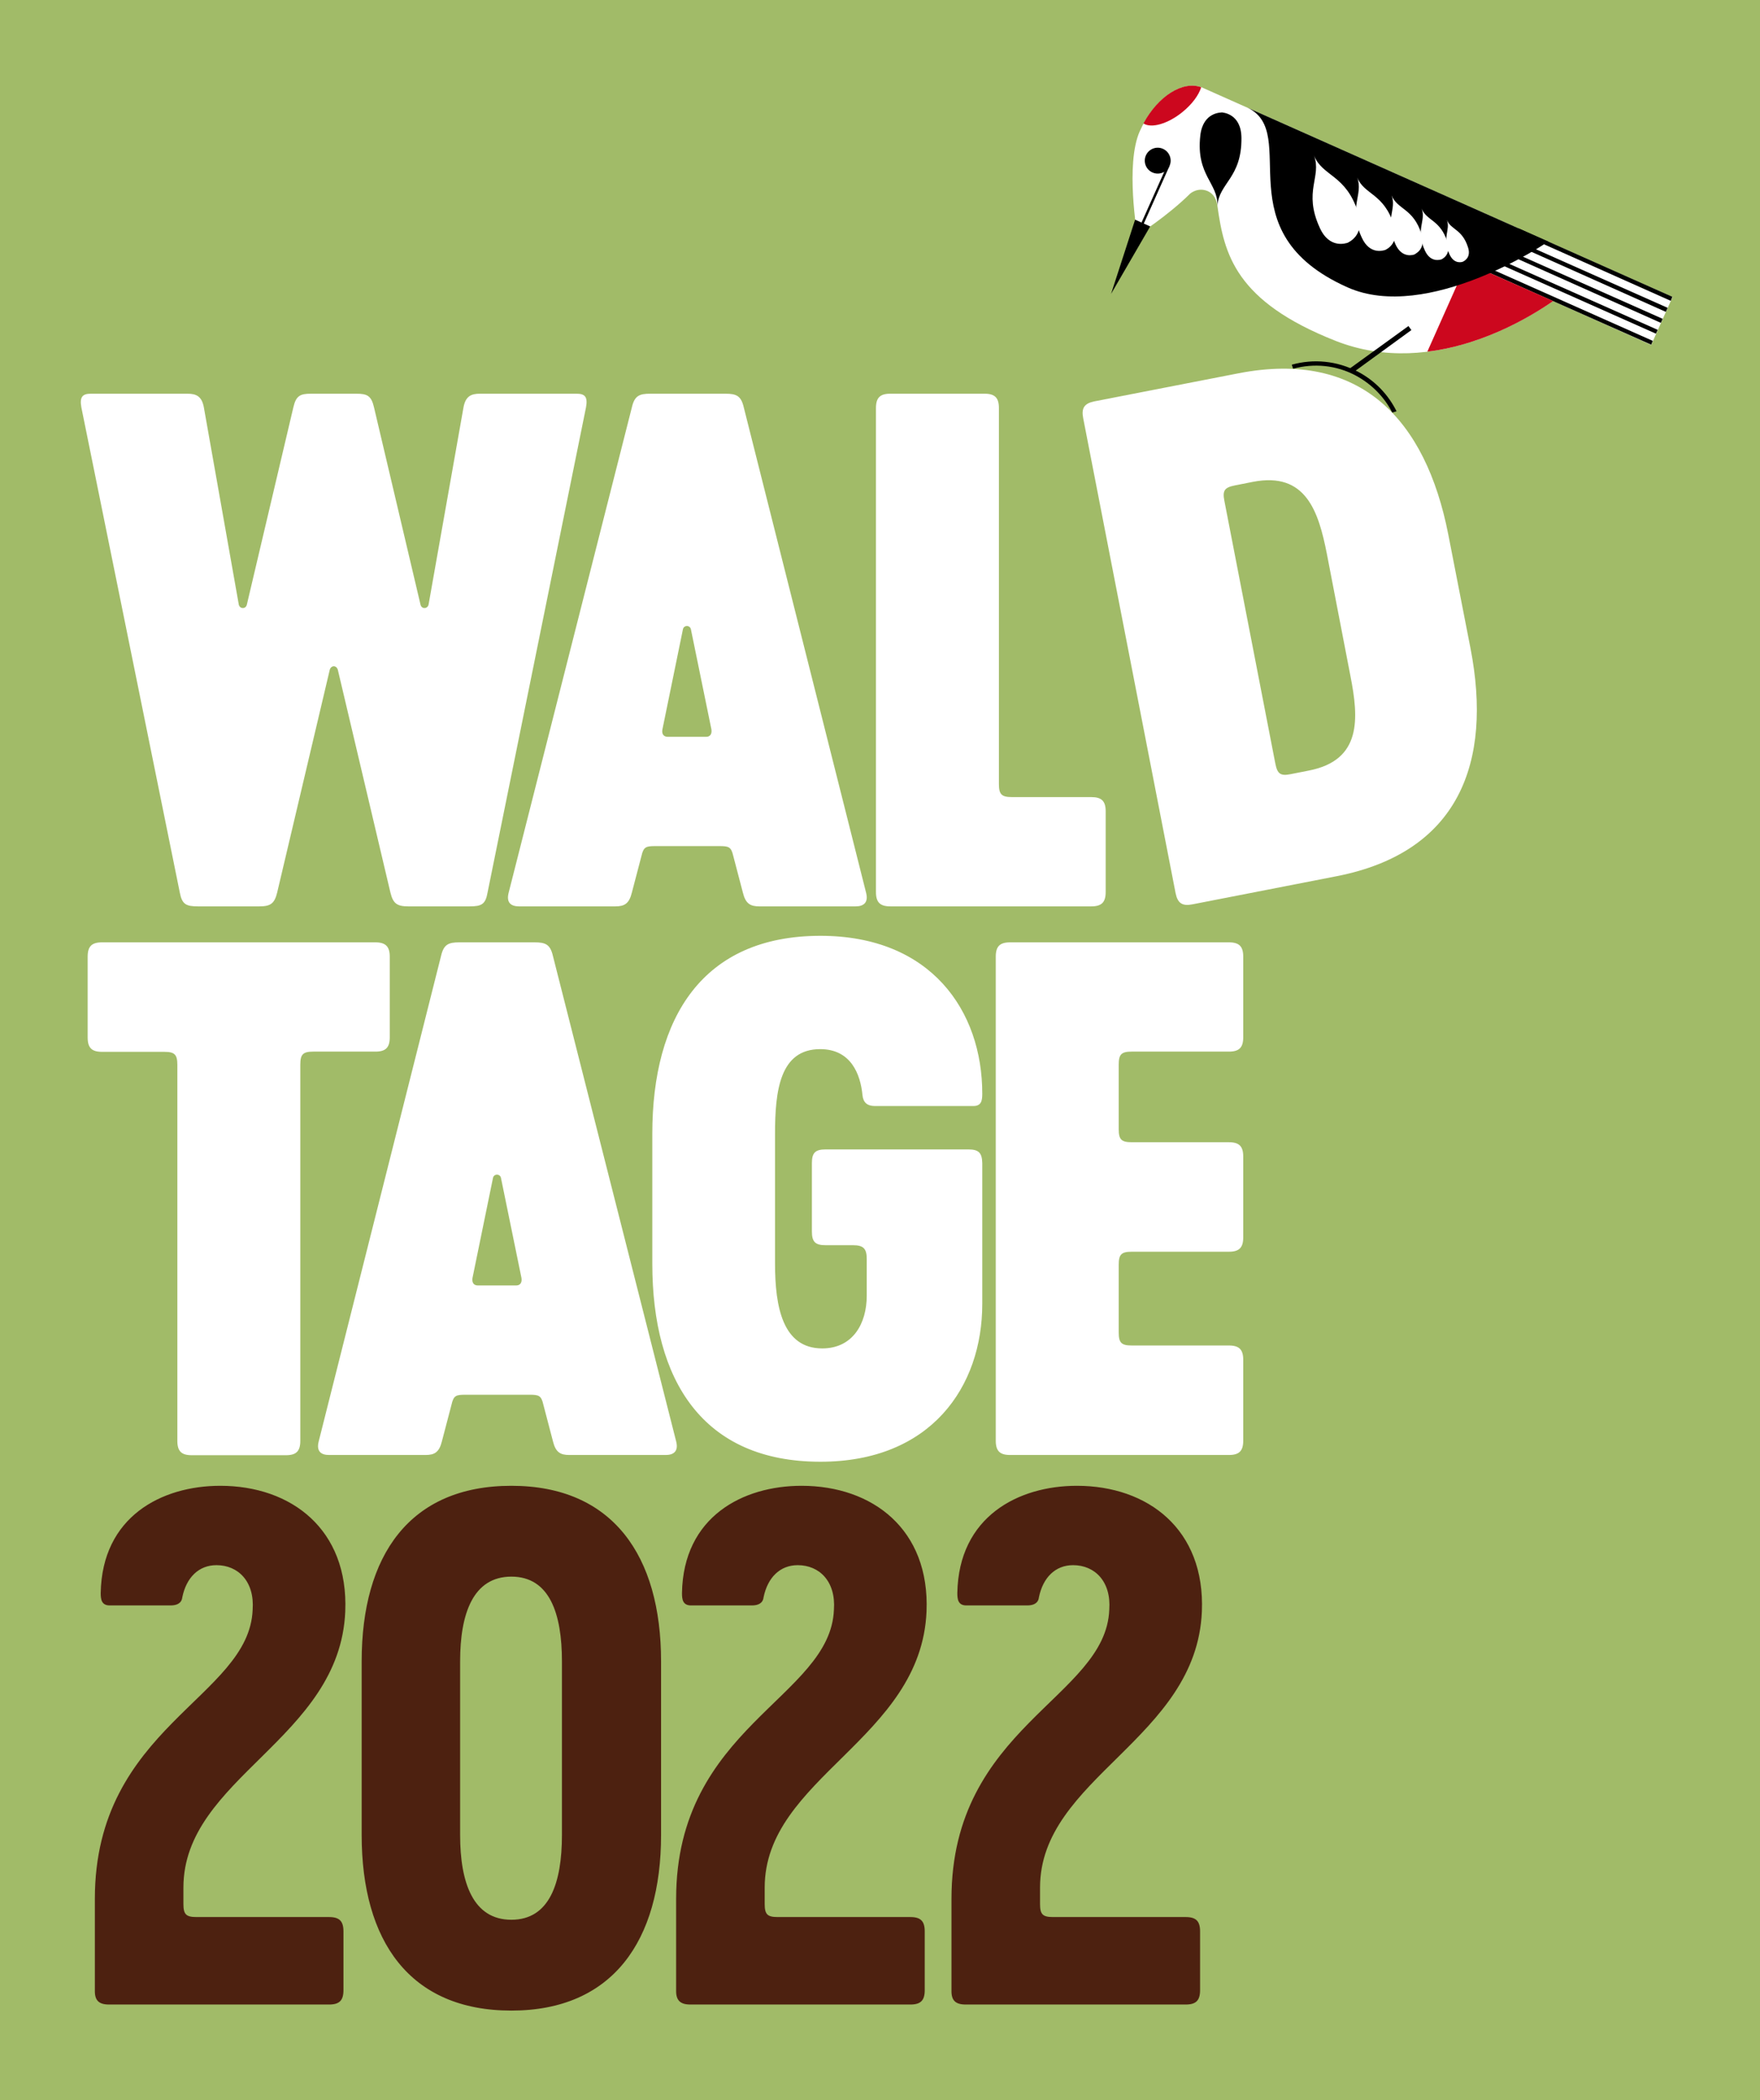 <?xml version="1.0" encoding="utf-8"?>
<!-- Generator: Adobe Illustrator 24.0.3, SVG Export Plug-In . SVG Version: 6.00 Build 0)  -->
<svg version="1.1" id="Ebene_1" xmlns="http://www.w3.org/2000/svg" xmlns:xlink="http://www.w3.org/1999/xlink" x="0px" y="0px"
	 viewBox="0 0 783 934" style="enable-background:new 0 0 783 934;" xml:space="preserve">
<style type="text/css">
	.st0{clip-path:url(#SVGID_2_);fill:#A1BB68;}
	.st1{fill:#FFFFFF;}
	.st2{fill:#4D2110;}
	.st3{fill:#CC071E;}
</style>
<g>
	<g>
		<g>
			<defs>
				<rect id="SVGID_1_" y="-1.6" width="783.7" height="935.6"/>
			</defs>
			<clipPath id="SVGID_2_">
				<use xlink:href="#SVGID_1_"  style="overflow:visible;"/>
			</clipPath>
			<polygon class="st0" points="783.7,934 783.7,-1.6 0,-1.6 0,934 			"/>
		</g>
	</g>
	<path class="st1" d="M167,419.1H45.4c-4.6,0-6.4,1.8-6.4,6.4v35.9c0,4.6,1.8,6.4,6.4,6.4h27.7c4.6,0,5.8,1.2,5.8,5.8v167.2
		c0,4.6,1.8,6.4,6.4,6.4h41.9c4.6,0,6.4-1.8,6.4-6.4V473.5c0-4.6,1.2-5.8,5.8-5.8H167c4.6,0,6.4-1.8,6.4-6.4v-35.8
		C173.4,421,171.6,419.1,167,419.1L167,419.1z M141.8,641c-1.2,4.6,1.2,6.1,4.6,6.1h42.9c4,0,6.1-1.2,7.3-6.1l4.3-16.4
		c0.9-4,2.1-4.3,6.1-4.3h28.6c4,0,5.2,0.3,6.1,4.3L246,641c1.2,4.9,3.3,6.1,7.3,6.1h42.9c3.3,0,5.8-1.5,4.6-6.1L246,425.2
		c-1.2-5.2-3.3-6.1-8.2-6.1h-33.4c-4.9,0-7,0.9-8.2,6.1L141.8,641L141.8,641z M210.2,568.4l9.1-44.4c0.3-2.1,3.3-2.1,3.6,0l9.1,44.4
		c0.3,2.1-0.6,3.3-2.4,3.3h-17C210.8,571.7,209.9,570.5,210.2,568.4L210.2,568.4z M430.8,511.2h-63.5c-4.6,0-6.1,1.5-6.1,6.1v30.4
		c0,4.6,1.5,6.1,6.1,6.1h12.2c4.6,0,6.1,1.5,6.1,6.1v16.4c0,12.2-6.1,23.4-19.8,23.4c-17.6,0-21-18.5-21-37.7v-57.7
		c0-19.1,2.1-37.7,20.1-37.7c13.7,0,17.9,11.2,18.8,20.4c0.3,3.3,2.1,4.9,5.5,4.9H433c3.6,0,4-2.4,4-5.5c0-36.8-22.8-70.2-72-70.2
		c-52.3,0-74.8,36.2-74.8,88.1V562c0,52,22.5,88.1,74.8,88.1c49.2,0,72-33.4,72-70.2v-62.6C436.9,512.7,435.4,511.2,430.8,511.2
		L430.8,511.2z M497.7,473.5c0-4.6,1.2-5.8,5.8-5.8h43.2c4.6,0,6.4-1.8,6.4-6.4v-35.8c0-4.6-1.8-6.4-6.4-6.4h-97.3
		c-4.6,0-6.4,1.8-6.4,6.4v215.2c0,4.6,1.8,6.4,6.4,6.4h97.3c4.6,0,6.4-1.8,6.4-6.4v-35.9c0-4.6-1.8-6.4-6.4-6.4h-43.2
		c-4.6,0-5.8-1.2-5.8-5.8v-30.1c0-4.6,1.2-5.8,5.8-5.8h43.2c4.6,0,6.4-1.8,6.4-6.4v-35.9c0-4.6-1.8-6.4-6.4-6.4h-43.2
		c-4.6,0-5.8-1.2-5.8-5.8V473.5L497.7,473.5z"/>
	<path class="st1" d="M88,403.1h27.4c4.9,0,6.7-1.2,7.9-6.1l23.4-99.1c0.6-2.1,3-2.1,3.6,0l23.4,99.1c1.2,4.9,3,6.1,7.9,6.1H209
		c5.2,0,7-0.9,7.9-6.1l43.8-215.8c0.9-4.9-0.6-6.1-4.3-6.1h-42.9c-4,0-6.4,1.2-7.3,6.1l-15.5,87.5c-0.3,2.1-3,2.4-3.6,0.3
		l-20.7-87.8c-1.2-5.2-3-6.1-7.9-6.1h-20.1c-4.9,0-6.7,0.9-7.9,6.1L109.8,269c-0.6,2.1-3.3,1.8-3.6-0.3l-15.5-87.5
		c-0.9-4.9-3.3-6.1-7.3-6.1H40.5c-3.6,0-5.2,1.2-4.3,6.1L80,397C81,402.2,82.8,403.1,88,403.1L88,403.1z M226.3,397
		c-1.2,4.6,1.2,6.1,4.6,6.1h42.9c4,0,6.1-1.2,7.3-6.1l4.3-16.4c0.9-4,2.1-4.3,6.1-4.3h28.6c4,0,5.2,0.3,6.1,4.3l4.3,16.4
		c1.2,4.9,3.3,6.1,7.3,6.1h42.9c3.3,0,5.8-1.5,4.6-6.1l-54.4-215.8c-1.2-5.2-3.3-6.1-8.2-6.1h-33.4c-4.9,0-7,0.9-8.2,6.1L226.3,397
		L226.3,397z M294.7,324.4l9.1-44.4c0.3-2.1,3.3-2.1,3.6,0l9.1,44.4c0.3,2.1-0.6,3.3-2.4,3.3h-17
		C295.3,327.7,294.3,326.5,294.7,324.4L294.7,324.4z M485.5,354.5h-35.3c-4.6,0-5.8-1.2-5.8-5.8V181.5c0-4.6-1.8-6.4-6.4-6.4h-41.9
		c-4.6,0-6.4,1.8-6.4,6.4v215.2c0,4.6,1.8,6.4,6.4,6.4h89.4c4.6,0,6.4-1.8,6.4-6.4v-35.9C491.9,356.3,490.1,354.5,485.5,354.5
		L485.5,354.5z"/>
	<path class="st2" d="M48.5,891.5h97.9c4.6,0,6.4-1.8,6.4-6.4V859c0-4.6-1.8-6.4-6.4-6.4h-59c-4.6,0-5.8-1.2-5.8-5.8v-7.3
		c0-48.9,69.6-66,72-122.8c1.5-36.5-24-55.9-55.6-55.9c-26.1,0-52.6,13.7-53.2,47.7c0,2.7,0.3,5.5,4,5.5h27.1c2.7,0,4.9-0.9,5.2-3.6
		c1.8-8.8,7.3-14.3,15.2-14.3c9.7,0,17,7.3,16.1,19.8c-1.5,39.2-70.2,52-70.2,128.6v40.7C42.1,889.6,43.9,891.5,48.5,891.5
		L48.5,891.5z M227.5,894.2c45,0,66.6-31,66.6-78.1v-77.2c0-47.1-21.6-78.1-66.6-78.1c-45.3,0-66.6,31-66.6,78.1v77.2
		C160.9,863.2,182.2,894.2,227.5,894.2L227.5,894.2z M227.5,853.8c-17,0-22.8-16.4-22.8-37.7v-77.2c0-21.3,5.8-37.7,22.8-37.7
		s22.5,16.4,22.5,37.7v77.2C250,837.4,244.5,853.8,227.5,853.8L227.5,853.8z M307.1,891.5H405c4.6,0,6.4-1.8,6.4-6.4V859
		c0-4.6-1.8-6.4-6.4-6.4h-59c-4.6,0-5.8-1.2-5.8-5.8v-7.3c0-48.9,69.6-66,72-122.8c1.5-36.5-24-55.9-55.6-55.9
		c-26.1,0-52.6,13.7-53.2,47.7c0,2.7,0.3,5.5,4,5.5h27.1c2.7,0,4.9-0.9,5.2-3.6c1.8-8.8,7.3-14.3,15.2-14.3c9.7,0,17,7.3,16.1,19.8
		c-1.5,39.2-70.2,52-70.2,128.6v40.7C300.7,889.6,302.6,891.5,307.1,891.5L307.1,891.5z M429.6,891.5h97.9c4.6,0,6.4-1.8,6.4-6.4
		V859c0-4.6-1.8-6.4-6.4-6.4h-59c-4.6,0-5.8-1.2-5.8-5.8v-7.3c0-48.9,69.6-66,72-122.8c1.5-36.5-24-55.9-55.6-55.9
		c-26.1,0-52.6,13.7-53.2,47.7c0,2.7,0.3,5.5,4,5.5H457c2.7,0,4.9-0.9,5.2-3.6c1.8-8.8,7.3-14.3,15.2-14.3c9.7,0,17,7.3,16.1,19.8
		c-1.5,39.2-70.2,52-70.2,128.6v40.7C423.2,889.6,425,891.5,429.6,891.5L429.6,891.5z"/>
	<path class="st1" d="M529.5,86.1c-10.2,10.1-23.5,18.5-23.5,18.5s-5.5-31.7,1.1-46.3c6.5-14.6,19.1-23.2,28.1-19.2l208.9,93
		l-9.5,21.3L691,133.9c-9.7,6.5-52.6,35.1-96.8,17.7c-44.6-17.6-49.6-38.5-52.6-60.1c0,0-0.3-4.7-4.3-6.5
		C532.9,83.1,529.5,86.1,529.5,86.1L529.5,86.1z"/>
	<polygon points="511.7,100.7 494.3,130.7 505,97.7 	"/>
	<polygon points="502,114.8 520.3,73.8 519.3,73.4 501,114.3 	"/>
	<path d="M520.3,73.8c-1.3,2.9-4.7,4.2-7.6,2.9c-2.9-1.3-4.2-4.7-2.9-7.6c1.3-2.9,4.7-4.2,7.6-2.9C520.3,67.5,521.6,70.9,520.3,73.8
		"/>
	<path d="M575.3,164l-0.6-1.8c9.6-2.7,20.1-1.8,29.6,3.2c7.7,4.1,13.4,10.3,17,17.5l-1.9,0.6c-3.4-6.7-8.9-12.5-16.1-16.4
		C594.4,162.3,584.4,161.5,575.3,164"/>
	<polygon points="627.9,146.8 626.6,145 599.8,164.4 602.2,165.5 	"/>
	<polygon points="739.7,141.8 738.9,143.6 670.6,113.1 671.3,111.4 	"/>
	<polygon points="744,132 743.3,133.8 674.9,103.3 675.7,101.6 	"/>
	<polygon points="735.3,151.6 734.6,153.3 659.2,119.8 660,118.1 	"/>
	<polygon points="737.5,146.7 736.7,148.4 665,116.5 665.7,114.8 	"/>
	<polygon points="741.9,136.9 741.1,138.7 672.8,108.2 673.5,106.5 	"/>
	<path class="st3" d="M526.1,49.8c-6.5,5.3-13.9,7.4-17.4,5.1c6.6-12.2,17.5-19.1,25.7-16.1C533.3,42.3,530.4,46.3,526.1,49.8
		L526.1,49.8z"/>
	<path class="st3" d="M652.6,116.9l38.4,17c-6.6,4.5-28.7,19.2-56,22.5L652.6,116.9L652.6,116.9z"/>
	<path d="M599.5,127.8c35.5,15.8,88.5-19.6,89.2-20.4L555,47.9C578.9,59.2,543.9,103,599.5,127.8"/>
	<path class="st1" d="M584.6,69.2C584.6,69.1,584.6,69.1,584.6,69.2C584.6,69.1,584.6,69.1,584.6,69.2c3.8,9.4,14.3,8.4,19.6,25.4
		c3.2,10.3-4.5,13.2-4.7,13.4l0,0l0,0c-0.3,0-8,3.1-12.4-6.8C579.7,85,588.1,78.7,584.6,69.2L584.6,69.2z"/>
	<path class="st1" d="M605.8,105.6c-6.2-13.5,0.9-18.8-2-26.7c0-0.1,0-0.1,0,0c0-0.1,0-0.1,0,0c3.1,7.8,11.9,7,16.3,21.2
		c2.7,8.6-3.8,11-3.9,11.1l0,0l0,0C615.9,111.2,609.5,113.8,605.8,105.6L605.8,105.6z"/>
	<path class="st1" d="M620.8,108.6c-5-11,0.7-15.3-1.7-21.7c0-0.1,0-0.1,0,0c0-0.1,0-0.1,0,0c2.6,6.4,9.7,5.7,13.3,17.2
		c2.2,7-3.1,8.9-3.2,9.1l0,0l0,0C629.1,113.2,623.8,115.3,620.8,108.6L620.8,108.6z"/>
	<path class="st1" d="M633.9,111.4c-4.3-9.4,0.6-13.1-1.4-18.6c0-0.1,0-0.1,0,0c0-0.1,0-0.1,0,0c2.2,5.5,8.3,4.9,11.4,14.8
		c1.9,6-2.6,7.7-2.7,7.8l0,0l0,0C640.9,115.4,636.5,117.1,633.9,111.4L633.9,111.4z"/>
	<path class="st1" d="M644.9,113.2c-3.5-7.8,0.5-10.8-1.2-15.4l0,0l0,0c1.8,4.5,6.8,4,9.4,12.2c1.6,4.9-2.2,6.3-2.3,6.4l0,0l0,0
		C650.8,116.4,647.1,117.9,644.9,113.2L644.9,113.2z"/>
	<path d="M541.6,91.5C542,81.4,532,78,534,60.3c1.2-10.7,9.5-10.2,9.7-10.3l0,0l0,0c0.2,0.1,8.5,0.4,8.6,11.3
		C552.5,79.1,542.3,81.4,541.6,91.5C541.6,91.6,541.6,91.6,541.6,91.5C541.6,91.6,541.6,91.6,541.6,91.5L541.6,91.5z"/>
	<path class="st1" d="M551.1,166l-64.2,12.5c-4.5,0.9-5.9,3-5,7.5L523,397.2c0.9,4.5,3,5.9,7.5,5l64.1-12.5
		c54.3-10.6,69.5-50.4,59.6-101.4l-9.9-50.7C634.3,186.7,605.4,155.5,551.1,166L551.1,166z M600.8,300.7c3.7,18.8,5.1,37.4-18.5,42
		l-8.1,1.6c-4.5,0.9-5.9-0.1-6.8-4.6l-22.7-117c-0.9-4.5,0.1-5.9,4.6-6.8l8.1-1.6c23.6-4.6,29.2,13.2,32.9,32L600.8,300.7
		L600.8,300.7z"/>
</g>
</svg>

